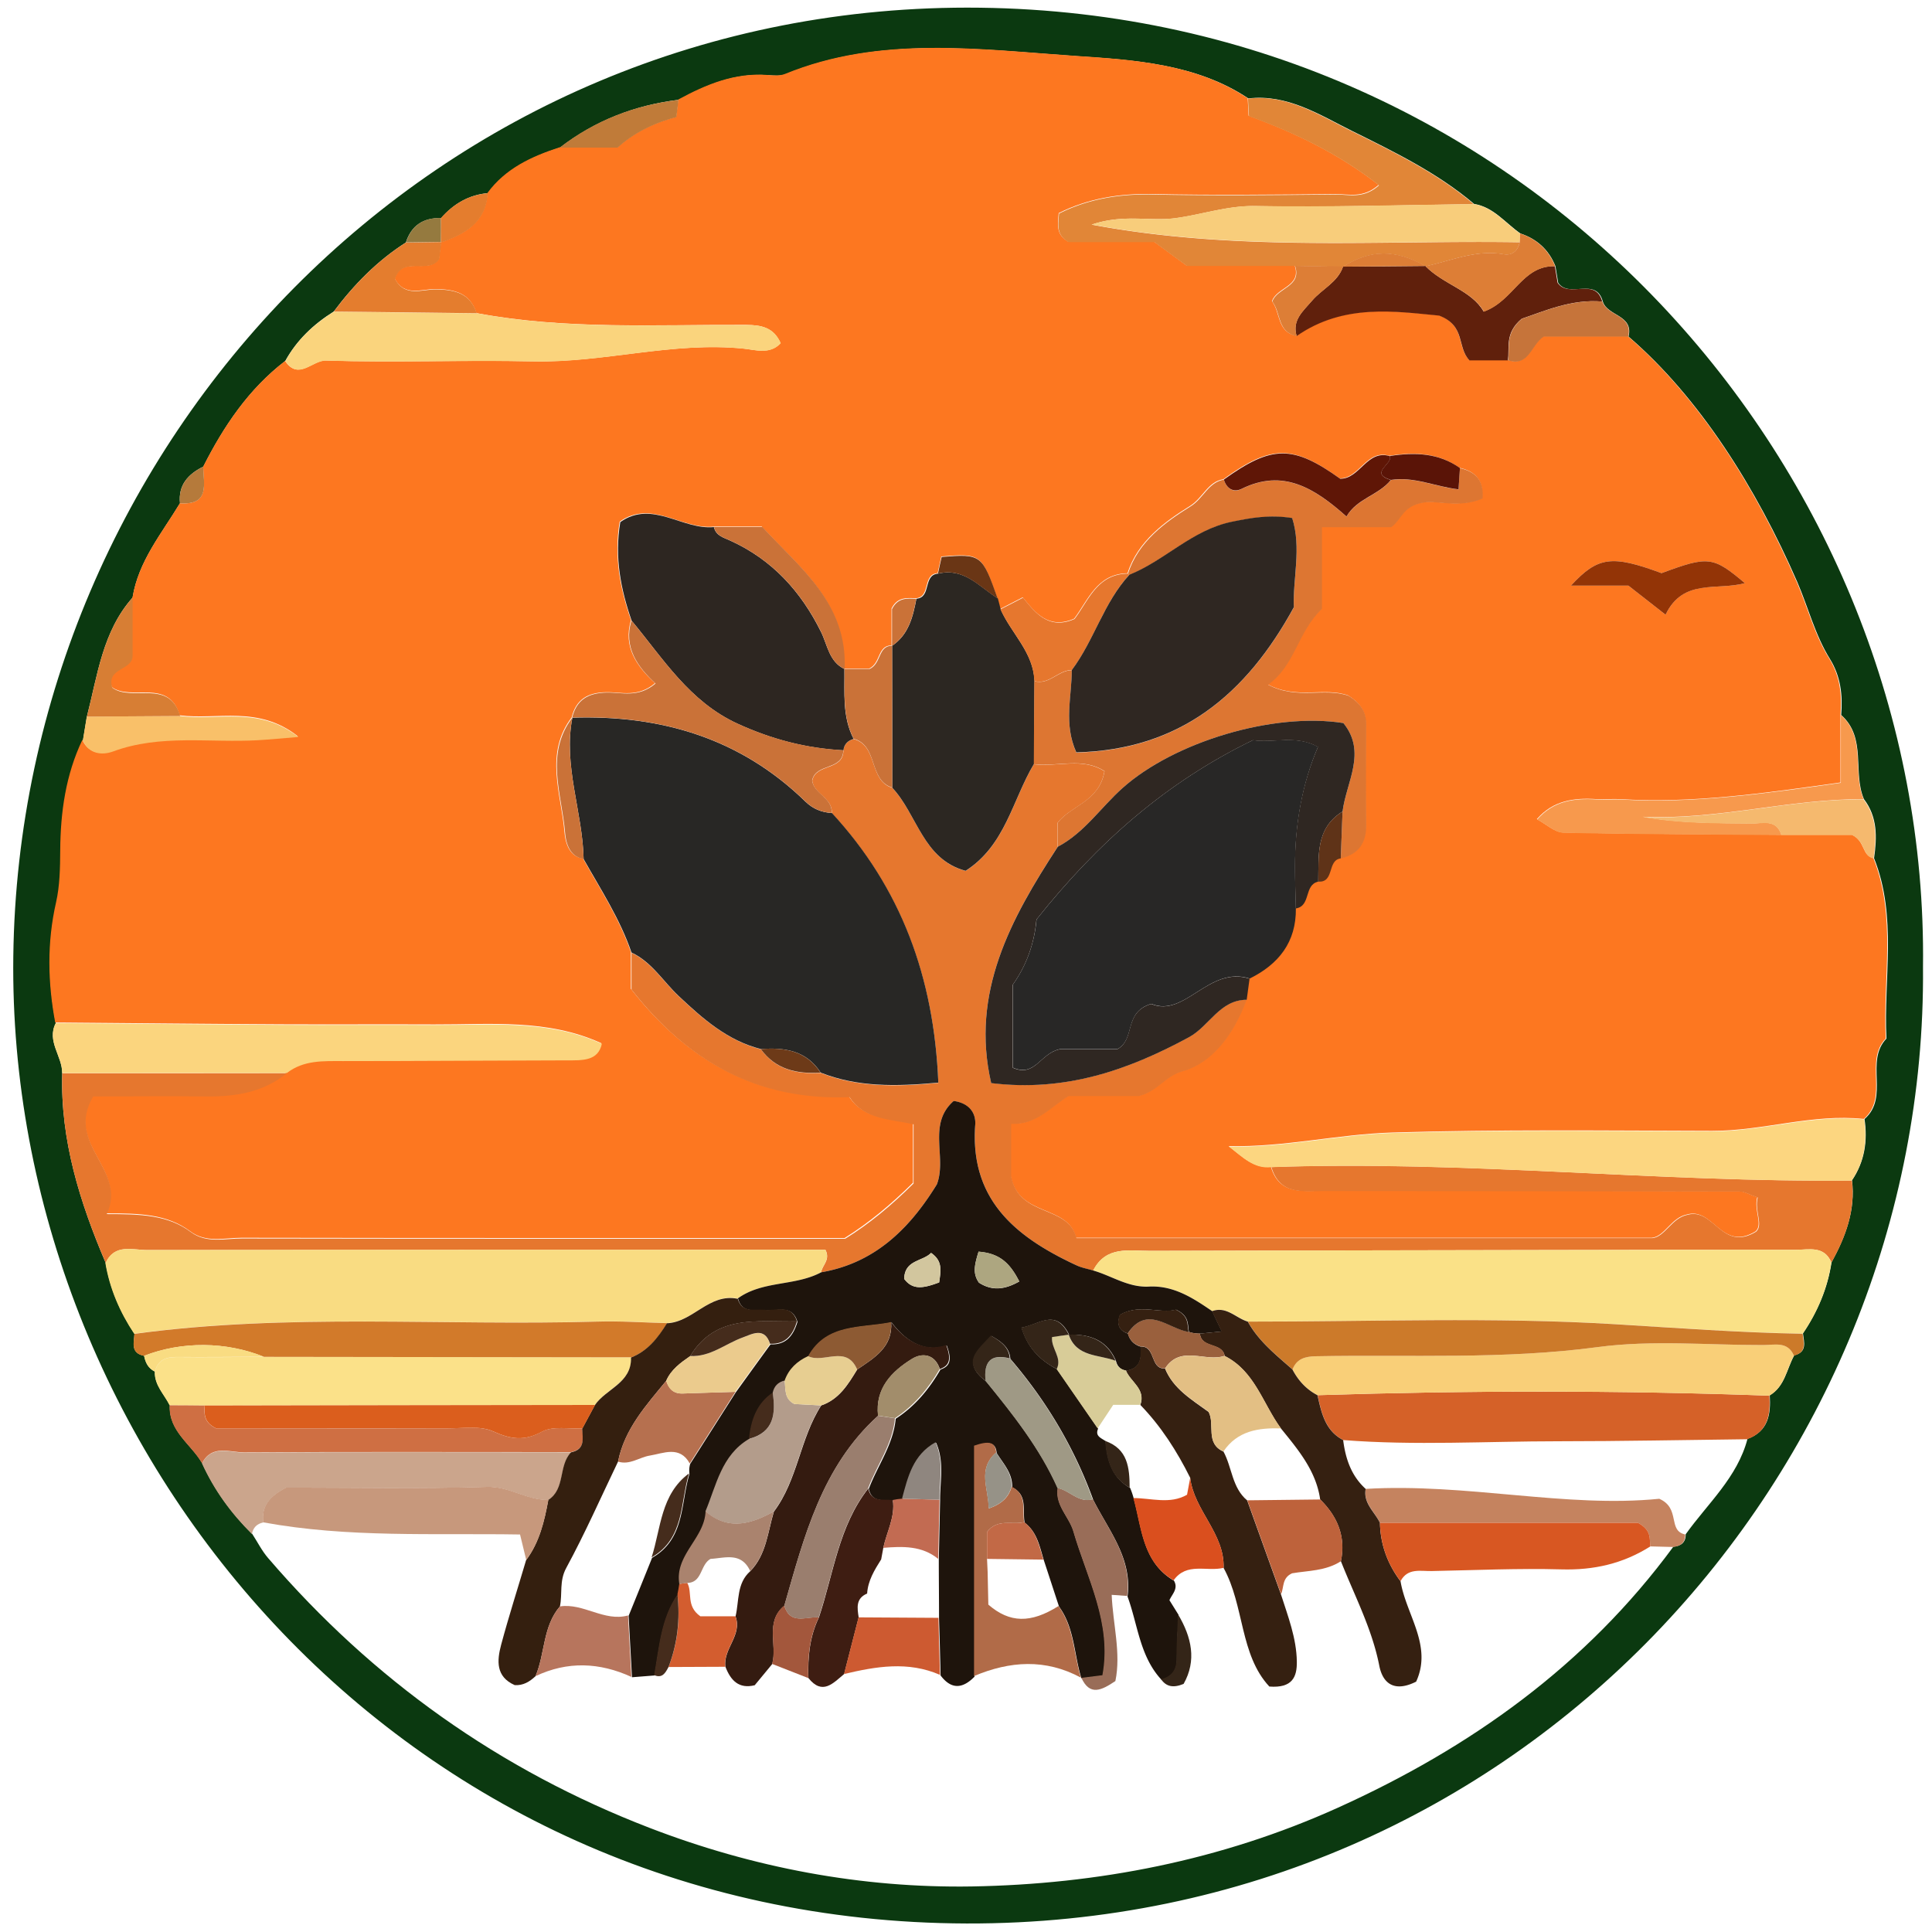 <svg width="617" height="617" fill="none" xmlns="http://www.w3.org/2000/svg"><mask id="a" style="mask-type:alpha" maskUnits="userSpaceOnUse" x="0" y="0" width="617" height="617"><circle cx="308.5" cy="308.945" r="308" fill="#D9D9D9"/></mask><g mask="url(#a)"><path d="M-117.241 308.18c-4.753-233.662 194.002-431.846 432.683-428.881 232.217 2.928 424.317 199.174 421.58 435.041-2.624 225.867-191.607 425.953-433.52 423.025-237.008-2.852-426.675-204.421-420.743-429.185Zm12.092 1.027c.114 225.106 178.374 414.887 414.887 414.963 232.179.076 411.389-184.077 413.937-410.02C726.337 78.93 543.4-106.86 309.814-107.506c-231.57-.608-414.621 184.876-414.963 416.713Z" fill="#0B3910"/><path d="M614.126 308.788c1.407 161.111-128.6 305.985-305.414 305.491C126.878 613.746 2.271 462.712 4.248 305.442 6.3 142.126 138.513.294 312.97 2.462c175.522 2.167 303.133 147.497 301.156 306.326ZM140.795 69.651c-5.628-.114-9.431 2.358-11.18 7.795-9.126 5.818-16.578 13.423-23.043 22.055-6.426 4.03-11.787 9.087-15.476 15.78-11.673 8.974-19.62 20.799-26.16 33.728-4.83 2.395-8.062 5.855-7.454 11.711-5.817 9.659-13.27 18.48-15.133 30.116-9.62 10.837-11.18 24.792-14.602 38.024l-1.255 7.643c-5.323 11.18-6.996 23.081-7.072 35.363 0 5.514-.114 11.18-1.331 16.541-2.928 12.852-2.662 25.553-.266 38.367-2.966 5.78 2.13 10.571 2.053 15.97-.608 21.408 5.628 41.219 13.879 60.574 1.369 8.251 4.601 15.704 9.202 22.624-.152 2.852-1.33 6.16 3.08 7.035.418 2.205 1.33 4.031 3.46 5.057-.19 4.373 3.004 7.263 4.753 10.761-.38 8.328 6.845 12.396 10.343 18.518 3.879 8.518 9.278 15.971 15.932 22.511 1.712 2.624 3.118 5.475 5.134 7.795 33.385 38.861 73.996 67.722 121.793 86.126 33.043 12.738 67.76 19.278 102.895 18.708 40.192-.684 79.661-8.327 116.812-25.096 42.435-19.165 79.357-45.478 107.229-83.388 2.434-.229 3.993-1.331 3.955-3.993 7.034-9.848 16.502-18.138 19.735-30.458 6.654-2.433 7.49-7.871 7.11-13.917 4.867-2.852 5.4-8.403 7.833-12.776 4.183-1.027 3.118-4.145 2.776-6.997 4.677-6.92 7.871-14.411 9.126-22.7 4.487-8.176 7.681-16.655 6.54-26.199 4.031-5.97 5.019-12.549 3.993-19.545 8.061-7.035 0-18.404 6.996-25.705-.95-19.24 3.537-38.823-3.954-57.607.95-6.654 1.14-13.157-3.232-18.86-3.689-8.632.988-19.507-7.263-26.884.494-6.312-.114-12.282-3.612-17.91-4.715-7.604-6.921-16.464-10.419-24.563-13.157-30.192-31.371-59.015-53.881-78.369 1.673-6.959-6.769-6.503-8.213-11.18-2.206-8.06-10.685-.798-14.26-6.007-.266-1.598-.57-3.423-.874-5.286-2.092-5.247-5.856-8.67-11.18-10.457-4.829-3.346-8.517-8.403-14.791-9.43-11.75-9.962-25.629-16.693-39.128-23.385-10.038-4.981-20.495-11.788-32.967-10.305-16.579-11.065-36.58-12.282-54.756-13.498-30.838-2.092-62.664-6.655-92.97 5.741-1.635.685-3.764.457-5.628.343-10.456-.8-19.62 3.003-28.48 7.833-13.993 1.71-26.731 6.616-37.949 15.247-8.898 2.928-17.225 6.693-23.005 14.564-6.122.532-10.989 3.422-14.981 7.947l-.114.038ZM169.807 643.634c-3.384-11.522-13.308-19.279-19.012-32.892 15.4 4.297 20.381 17.188 30.23 23.956 6.312-3.27 12.32-6.578 18.48-9.468 5.703-2.7 11.559-5.438 17.567-.495 3.46 2.852 7.111 1.141 10.685.305 13.271-3.042 23.119 1.673 30.23 13.27-.951 15.362-6.465 27.948-20.039 36.048-5.248 2.738-9.773-1.559-14.64-1.369-7.225 5.589-5.551 14.829-9.164 24.526-7.453-11.065-3.65-20.229-2.281-29.507 1.369-9.202 1.216-18.594 1.939-31.447-9.088 8.974-19.583-3.536-27.796 7.947-.685 10.761 8.213 21.712 2.89 35.363-4.411-9.696-7.187-18.898-13.385-27.225-10.076 3.498-15.78 13.384-25.933 18.67.723-14.336 13.993-18.632 20.267-27.644l-.038-.038Zm56.733-9.582c-2.053 10.761-3.764 19.696-5.475 28.746 8.593 3.651 15.172.457 22.358-4.144 1.901-5.666 7.947-10.381 6.921-17.758-5.324-10.115-14.031-5.97-23.842-6.844h.038ZM356.585 656.904c7.491 19.469 3.422 29.584-18.1 44.908-3.955-.191-7.187-2.32-9.925-4.754-2.775-2.433-4.829-5.703-7.604-9.011-18.176 5.665-35.021 16.997-56.315 13.194-9.734-21.408.76-43.272-1.483-64.718 11.598 16.085 3.004 35.211 7.795 53.045 14.868-1.369 29.393-3.537 43.766-11.104.799-9.125-.76-19.316 4.145-28.48 4.677-8.67 8.974-10.457 19.089-7.339 2.775 6.845 11.863-.989 14.487 6.046.266 3.118-1.749 4.069-4.107 4.753-6.008-1.065-10.989-6.73-17.909-3.802-16.085 16.655-12.206 31.75 10.342 39.659 12.967-9.392 13.423-10.761 11.256-32.092 1.521-.114 3.042-.191 4.525-.305h.038ZM208.973-13.509C199.2-24.004 196.767-38.986 186.652-51c-6.008 11.711-7.11 23.423-8.821 35.705-16.579 6.692-28.177-12.738-45.288-8.594 6.997 14.64 13.575 28.48 20.8 43.653-17.378-10.495-27.112-26.922-33.614-54.984 15.894 1.559 31.294 5.02 45.82 13.118 4.791-15.742 7.643-31.636 17.339-47.188 17.453 13.879 22.549 33.5 30.496 51.371-.761 2.206-1.673 4.183-4.411 4.373v.038ZM444.156-2.025c-.115-7.53-.685-15.058-.229-22.55 1.141-19.734 13.955-32.054 34.717-34.107 4.829 1.178 6.198 6.692 9.734 8.403 10.267 4.981 12.967 13.195 11.484 23.195-1.749 12.092-6.122 23.043-17.986 29.013-7.833 3.917-15.666 7.833-24.83 9.696-7.149-1.635-7.415-10.608-13.347-14.107l.457.457Zm30.914-.57c19.734-18.671 20.495-29.774 3.688-45.516-26.769 2.433-34.488 20.19-19.355 44.488 4.716 2.358 9.659 2.092 15.629 1.065l.038-.038ZM92.883 643.33c-4.334-10.381 4.487-17.454 6.92-26.161-.95-2.358-1.9-4.677-2.965-7.263 13.575-3.27 17.643-12.396 15.438-25.325 11.978-2.813 23.195 2.738 37.987 18.785-4.969.71-13.867-1.623-26.694-6.997-3.992.228-4.791 3.384-6.046 6.236-1.216 2.776-4.068 4.867-2.889 9.735 8.897 6.958 24.373 6.045 32.016 20.837-15.057-.684-24.602-9.848-37.226-13.651-3.726 4.525-6.92 9.468-6.54 16.085 13.08 6.426 28.214 4.334 41.865 10.723-16.845 5.893-32.473 4.867-51.866-3.004ZM333.732-86.136c2.433 1.255 4.525 2.586 6.806 3.498 20.343 8.1 28.367 25.097 19.583 44.527-5.514 12.168-14.487 21.75-28.519 25.553-16.464-8.974-23.309-23.728-22.89-40.573.38-14.677 5.551-28.632 25.058-33.005h-.038Zm21.902 30.42c-4.373-12.244-12.586-18.176-23.613-20.534-8.86 3.955-13.651 10.951-15.819 21.066 3.08 8.822 1.103 20.99 14.298 26.807 3.878.267 8.859 1.293 14.373-2.053 6.122-6.464 8.708-15.4 10.761-25.324v.038ZM453.662 600.856c-6.655 8.175-16.503 10.951-24.336 16.579.532 5.894 3.916 10.342 6.312 15.704 12.776-2.015 21.484-13.385 35.667-12.966-6.198 14.031-21.332 13.688-30.458 22.396-1.254 6.008 3.309 9.772 6.427 14.944 15.247-6.54 24.564-20.191 39.507-32.549-7.757 22.244-22.853 33.423-35.667 45.819-14.031-3.764-13.499-19.62-24.678-27.035 3.803-6.274.646-13.157-4.031-19.697-2.509-2.548-7.643-.836-9.202-4.981 8.442-12.7 20.268-17.986 40.497-18.214h-.038Z" fill="#0B3910"/><path d="M356.585 656.904c-1.521.114-3.042.191-4.525.305-2.168-.305-3.194-1.787-3.689-3.765 2.32-.684 4.335-1.635 4.107-4.753-2.624-7.034-11.712.761-14.487-6.046h11.939c14.526-14.829 31.789-23.119 53.539-19.012 7.035 13.271-1.825 24.108-5.285 35.591 14.373 4.449 32.435-4.069 43.348 16.046-20.115-4.182-37.987-3.954-57.037-3.498.646-14.829 13.194-25.514 12.472-41.713-11.103 2.776-23.157 2.015-28.557 15.324l-.532.494c-3.422.152-6.997-2.205-9.354-.114-3.917 4.031-1.331 7.757-1.863 11.141h-.076ZM474.119 603.442c-3.955 1.901-5.514 6.958-10.457 7.795-3.916-10.419 3.422-16.465 9.24-22.739 9.925-10.685 18.594-14.297 32.701-14.83 9.507 8.898 5.324 20.952 6.503 31.485 14.905 2.091 28.898-10.913 44.869.152-17.492 10.267-38.671 4.715-53.159 18.746-8.783-15.4 6.502-30.724-4.144-46.39-7.567 7.567-16.579 12.586-21.218 22.32-2.206.153-3.803 1.141-4.335 3.461ZM299.928-78.341c-18.746 8.403-23.347 24.374-33.272 36.922 19.317 8.48 43.196 8.784 54.604 31.142-20.039-12.738-43.348-13.917-66.049-19.392-3.955-18.709 9.62-29.393 18.632-41.181 4.525-5.97 11.559-14.107 26.085-7.453v-.038ZM443.699-2.482V9.192c-15.248-17.454-32.397-29.203-50.915-39.09-2.433-1.292-5.361-3.156-5.513-6.768l-.381.494c11.218-14.563 24.526-26.275 42.246-32.51 5.551-1.94 9.696-1.636 14.449 4.182-15.02 6.16-28.176 14.754-40.268 26.085C418.489-27.92 432.596-16.4 444.156-2.063l-.457-.457v.038ZM257.835-.733c-20.344-24.488-23.119-53.12-20.8-83.007 10.989 26.655 13.233 55.592 20.8 83.007Z" fill="#0B3910"/><path d="M387.233-36.666c-5.932 3.232-2.662 8.784-3.309 13.309-.798 5.817 2.32 12.282-3.003 17.453-11.028-16.275-5.97-57.19 10.532-83.616 2.016 18.518-6.274 35.515-4.639 53.348l.381-.494h.038ZM553.629 573.06c-4.715 4.031-9.392 8.099-13.994 12.054-17.871-8.632-22.358-14.678-20.533-27.378 1.939-13.803 13.347-23.765 32.397-26.047-13.651 11.179-28.67 19.735-23.575 39.128 7.567 5.133 14.335 2.547 21.028-1.521 2.243.38 4.182 1.178 4.715 3.764h-.038ZM586.748 558.458c3.536 4.716 5.932 9.811 3.993 15.819-2.358 7.186-4.715 14.449-10.533 19.773-7.871 7.224-14.069 7.452-26.846 0 20.724-3.993 32.017-14.944 30.877-35.668.836.076 1.673.115 2.509.076ZM474.119 603.442c.532-2.32 2.091-3.27 4.335-3.461l30.496 38.405c-17.53-6.236-23.956-22.7-34.831-34.944Z" fill="#0B3910"/><path d="M586.748 558.458c-.836 0-1.673 0-2.509-.076-5.552-3.27-10.229-1.14-14.944 2.168-5.514 3.84-8.822 10.381-15.666 12.548-.533-2.548-2.434-3.346-4.715-3.764 7.566-9.316 17.301-15.21 28.252-18.671 5.019.989 8.403 3.08 9.544 7.833l.038-.038ZM368.372 645.383c8.936 8.061 7.263 20.191 11.408 30.077-.228 1.902-.457 3.803-.685 5.742-7.262-10.647-13.27-21.712-11.293-35.287l.532-.494.038-.038ZM208.973-13.509c2.738-.19 3.65-2.205 4.411-4.373 5.513 3.384 2.357 10.039 8.403 16.009-9.962-1.331-9.658-8.176-12.814-11.636ZM379.133 681.164c.228-1.901.457-3.802.685-5.742 4.753 3.575 5.703 8.822 7.262 15.857-5.551-2.738-8.327-5.21-7.947-10.153v.038Z" fill="#0B3910"/><path d="M42.31 190.836c1.902-11.636 9.317-20.457 15.134-30.116 9.697.685 7.53-6.198 7.453-11.711 6.54-12.929 14.526-24.792 26.161-33.728 4.259 6.35 8.67-.304 13.043-.152 22.016.722 44.108-.229 66.163.266 22.548.494 44.565-6.388 67.227-4.069 3.765.38 8.366 1.977 11.788-1.749-2.243-5.057-6.198-5.78-10.951-5.818-28.747-.152-57.608 1.597-86.164-3.764-2.091-6.464-6.959-7.605-13.081-7.681-4.334-.076-9.924 2.624-13.042-3.384 2.51-7.491 10.685-1.141 14.145-6.313.19-1.559.418-3.422.647-5.247 7.643-2.7 14.259-6.35 14.829-15.742 5.78-7.871 14.107-11.674 23.005-14.564h18.518c4.969-4.512 11.217-7.757 18.746-9.734.228-1.825.457-3.688.685-5.551 8.898-4.83 18.023-8.632 28.48-7.834 1.864.152 3.993.343 5.628-.342 30.306-12.396 62.132-7.833 92.97-5.742 18.176 1.217 38.177 2.472 54.756 13.5.114 1.862.228 3.726.304 5.589 14.868 5.437 28.785 12.13 41.523 22.092-5.019 4.45-9.62 2.89-13.803 2.928-19.469.19-38.975.418-58.406 0-10.685-.228-20.685 1.445-29.963 6.084-.305 3.65-.951 6.882 3.08 9.126h27.377c3.765 2.776 7.263 5.323 10.381 7.605h34.527c2.281 6.73-5.742 6.92-7.263 11.407 2.776 3.537 1.559 9.887 7.795 11.027 15.096-10.532 31.713-7.833 45.516-6.54 8.593 3.27 5.589 10.039 9.696 14.298h12.32c6.692 2.167 7.224-4.944 11.369-7.605h26.96c22.51 19.354 40.762 48.177 53.881 78.368 3.536 8.1 5.703 16.998 10.418 24.564 3.499 5.628 4.107 11.598 3.613 17.91v21.674c-24.64 3.498-47.303 6.73-70.346 5.324-2.51-.153-5.019.152-7.529 0-7.224-.495-13.917.418-19.088 6.388 2.966 1.559 5.666 4.182 8.403 4.259 23.195.494 46.39.532 69.547.722h22.663c4.335 2.053 3.156 6.692 6.845 7.453 7.49 18.784 3.004 38.367 3.954 57.607-6.958 7.301 1.065 18.708-6.996 25.705-16.389-1.749-32.169 3.84-48.444 3.802-34.07-.076-68.14-.494-102.172.533-17.415.532-34.603 4.753-52.246 4.335 4.411 3.422 8.061 7.224 13.499 6.578 2.699 9.126 10.19 7.681 17.035 7.681 44.146 0 88.293 0 132.44.152 1.673 0 3.384 1.065 5.856 1.901-1.141 4.221 1.901 8.708-.533 10.913-10.875 6.655-13.46-7.757-21.864-5.399-5.057.95-7.149 7.034-11.255 7.452H343.618c-2.509-10.76-18.29-6.464-20.837-19.696v-16.807c7.985.532 12.89-5.59 18.328-8.86h22.472c6.084-1.559 8.442-6.388 13.841-7.871 9.544-2.624 16.427-11.674 20.572-22.929l.912-6.73c9.278-4.563 14.868-11.598 14.754-22.397 4.943-.722 2.547-7.567 7.186-8.555 5.286.304 2.814-6.883 7.187-7.415 5.742-1.331 8.175-4.981 8.137-10.799-.114-10.723-.076-21.446 0-32.131 0-4.335-2.357-6.921-5.627-9.012-7.795-2.776-16.313 1.445-25.705-3.536 8.67-6.274 9.316-16.731 17.187-24.222v-26.085h22.131c3.612-2.662 3.536-6.844 10.646-7.909 3.803-.646 11.446 1.939 18.518-1.255.495-5.97-2.395-8.593-7.224-9.696-6.845-4.867-14.488-5.057-22.397-3.841-7.339-2.167-9.544 7.377-15.856 7.225-15.134-10.837-21.788-10.761-37.15.266-4.943.761-6.54 5.97-10.609 8.518-7.947 4.943-16.769 11.217-20.001 21.522-9.81.152-12.586 8.631-17.035 14.487-8.137 3.574-12.472-1.863-16.427-6.806-2.852 1.483-5.057 2.585-7.224 3.726l-.913-3.536c-4.943-13.993-5.285-14.259-17.872-13.233-.38 1.749-.76 3.537-1.178 5.324-4.982.38-2.054 7.605-6.959 8.023-2.928-.114-5.894-.456-7.757 3.27v11.75c-4.601.114-3.346 5.665-7.187 7.453h-8.023c.951-20.99-14.259-32.359-26.237-45.364h-15.476c-10.038.989-19.697-8.746-29.887-1.597-1.902 11.217.152 21.446 3.612 31.484-2.624 8.48 1.863 14.792 7.681 20.116-5.59 4.715-10.837 2.775-15.666 2.889-5.78.114-9.544 2.244-10.951 7.986l.076-.076c-8.898 11.635-3.422 24.449-2.396 36.731.228 2.51 1.027 7.757 5.932 8.48 5.476 9.772 11.636 19.164 15.286 29.849v11.75c18.024 23.005 40.116 35.515 69.661 34.374 4.411 7.111 13.005 7.035 20.419 8.67v18.898c-7.11 6.997-14.069 12.814-21.826 17.644-64.185 0-128.371.038-192.595-.077-5.475 0-11.331 1.75-16.427-2.091-7.262-5.437-16.008-5.742-26.807-5.704 6.73-14.297-13.46-22.168-4.335-37.568 11.56 0 24.032-.114 36.466 0 9.278.114 17.986-1.369 25.439-7.453 5.361-4.144 11.559-3.802 17.871-3.802 23.842 0 47.721-.152 71.563-.228 4.981 0 9.924.228 11.141-5.286-17.263-7.871-35.363-5.932-53.311-6.008-16.312-.076-32.663.038-48.976-.038-24.031-.114-48.1-.38-72.132-.57-2.396-12.814-2.662-25.515.266-38.367 1.216-5.361 1.293-11.027 1.33-16.541.077-12.282 1.75-24.183 7.073-35.363 1.977 4.487 6.312 4.753 9.62 3.499 15.21-5.628 30.915-2.7 46.39-3.613 3.765-.228 7.53-.608 12.815-1.026-12.662-9.963-25.705-5.134-37.759-6.693-3.46-11.978-15.438-4.411-21.674-9.012-1.977-6.464 6.464-5.399 6.502-10.152v-18.632l.115.19Zm489.607 5.475c5.589-11.749 16.388-7.605 25.324-10.076-10.191-8.594-11.636-8.746-26.617-3.194-15.857-5.856-20.306-5.362-28.937 3.992h18.366c3.726 2.89 6.654 5.21 11.864 9.278Z" fill="#FD7720"/><path d="M398.146 319.245c-4.145 11.217-11.028 20.305-20.572 22.929-5.399 1.483-7.757 6.312-13.841 7.871h-22.472c-5.438 3.27-10.381 9.392-18.328 8.86v16.807c2.547 13.232 18.328 8.936 20.837 19.697h183.926c4.068-.419 6.16-6.465 11.255-7.453 8.404-2.358 10.989 12.016 21.864 5.399 2.434-2.205-.608-6.654.533-10.913-2.472-.836-4.183-1.901-5.856-1.901-44.147-.114-88.293-.114-132.44-.152-6.845 0-14.297 1.445-17.035-7.681 61.866-2.206 123.542 4.943 185.408 4.297 1.141 9.544-2.015 18.061-6.54 26.199-2.32-5.476-7.149-4.069-11.369-4.069-26.466 0-52.931 0-79.434.076-42.245.076-84.453.152-126.698.266-6.769 0-14.183-1.711-18.252 6.274-1.711-.494-3.498-.798-5.134-1.559-19.24-8.898-34.336-20.761-32.549-45.021.267-3.84-2.091-6.882-6.882-7.567-8.48 7.377-2.091 17.948-5.362 26.617-8.631 14.032-19.696 25.135-36.96 28.101.305-2.282 3.042-3.955 1.369-7.187-72.018 0-144.341 0-216.626.076-4.677 0-10.343-2.129-13.233 4.107-8.251-19.355-14.525-39.166-13.879-60.574 23.918 0 47.873 0 71.79-.038-7.452 6.046-16.16 7.529-25.438 7.453-12.434-.152-24.906 0-36.466 0-9.125 15.4 11.066 23.271 4.335 37.569 10.8 0 19.545.266 26.808 5.703 5.095 3.803 10.95 2.054 16.426 2.092 64.186.114 128.372.076 192.595.076 7.795-4.829 14.754-10.647 21.827-17.644v-18.898c-7.415-1.635-16.009-1.559-20.42-8.67-29.583 1.141-51.637-11.369-69.661-34.374v-11.75c6.464 3.042 10.115 9.24 15.096 13.917 7.719 7.263 15.59 14.184 26.237 16.921 4.753 6.579 11.559 7.986 19.088 7.529 11.788 4.639 23.88 4.487 37.569 3.194-1.369-33.651-11.864-62.094-33.994-86.126.228-4.905-5.78-6.121-6.274-10.38 1.14-5.628 9.886-3.08 9.962-9.659.228-1.977 1.407-3.156 3.27-3.65 7.947 2.168 4.677 13.195 12.32 15.59 8.061 8.594 9.811 22.853 23.423 26.541 12.701-8.137 14.944-22.548 21.789-34.07 7.49.951 15.628-2.319 22.548 2.244-1.635 9.696-10.609 10.913-14.944 16.426v7.72c-14.981 22.966-27.872 46.504-21.217 75.402 23.689 2.928 43.766-4.144 63.197-14.677 6.502-3.536 9.772-11.902 18.404-11.94Z" fill="#E6772E"/><path d="M349.094 405.751c4.068-7.985 11.521-6.236 18.252-6.274 42.245-.114 84.453-.19 126.698-.266 26.465-.038 52.93-.076 79.434-.076 4.22 0 9.049-1.445 11.369 4.069-1.255 8.289-4.449 15.818-9.126 22.7-20.001-.342-39.888-1.825-59.813-3.042-38.975-2.357-78.217-.798-117.344-.836-3.803-1.103-6.807-5.057-11.446-3.308-6.122-4.221-12.32-8.29-20.267-7.871-6.54.342-11.825-3.423-17.757-5.134v.038Z" fill="#FAE187"/><path d="M33.717 403.318c2.89-6.236 8.556-4.107 13.233-4.107 72.323-.114 144.608-.076 216.626-.076 1.673 3.232-1.064 4.905-1.369 7.187-8.365 4.487-18.708 2.585-26.655 8.365-9.05-1.787-14.221 7.491-22.511 7.833-7.49-.19-15.019-.722-22.51-.494-49.204 1.407-98.598-2.776-147.688 3.916-4.601-6.92-7.833-14.411-9.202-22.624h.076Z" fill="#F9DC82"/><path d="M591.387 377.043c-61.828.608-123.504-6.503-185.408-4.297-5.438.646-9.088-3.156-13.499-6.578 17.643.418 34.831-3.803 52.246-4.335 34.032-1.027 68.102-.609 102.172-.533 16.275 0 32.055-5.551 48.444-3.802 1.026 6.997.038 13.575-3.993 19.545h.038Z" fill="#FCD680"/><path d="M91.629 342.668c-23.918 0-47.874 0-71.791.038.076-5.437-5.02-10.19-2.053-15.97 24.031.19 48.1.418 72.133.57 16.312.076 32.663-.038 48.975.038 17.91.076 36.048-1.825 53.311 6.008-1.179 5.514-6.16 5.286-11.141 5.286-23.842.038-47.721.228-71.563.228-6.274 0-12.51-.342-17.871 3.802Z" fill="#FBD57E"/><path d="M54.174 448.833c-1.71-3.536-4.905-6.426-4.753-10.761.95-3.536 3.308-4.715 6.845-4.677 9.316.076 18.67 0 27.986-.076 39.089.038 78.217.114 117.306.152.228 8.176-7.985 9.925-11.56 15.21-41.599.076-83.236.152-124.835.19-3.65 0-7.338-.038-10.989-.076v.038Z" fill="#FBE189"/><path d="M557.963 459.632c-20.077.228-40.192.647-60.269.647-22.891 0-45.819 1.407-68.71-.38-5.78-3.004-6.921-8.708-8.214-14.336 48.102-1.521 96.203-1.597 144.304.152.38 6.046-.456 11.484-7.111 13.917Z" fill="#D56128"/><path d="M413.584 84.937h-34.527c-3.118-2.281-6.616-4.83-10.38-7.605h-27.378c-4.031-2.243-3.384-5.475-3.08-9.126 9.278-4.677 19.278-6.312 29.963-6.084 19.469.419 38.938.19 58.406 0 4.221-.038 8.822 1.521 13.803-2.928-12.7-9.962-26.655-16.693-41.523-22.092a248.23 248.23 0 0 1-.304-5.59c12.472-1.52 22.891 5.324 32.967 10.305 13.499 6.692 27.416 13.423 39.128 23.385-23.271.304-46.504 1.027-69.738.609-8.973-.153-17.035 2.737-25.59 3.878-8.099 1.065-16.579-1.407-26.694 2.053 46.809 8.746 91.83 4.906 136.699 5.628-.608 2.776-2.395 4.335-5.171 3.84-8.784-1.558-16.693 2.092-24.906 3.841h-.038c-9.468-5.437-17.644-5.361-26.313.19h.076c-5.134-.114-10.229-.19-15.362-.266l-.038-.038Z" fill="#E18637"/><path d="M565.074 445.715c-48.101-1.711-96.202-1.673-144.304-.152-3.574-1.863-6.122-4.677-7.985-8.213 1.331-3.422 3.993-4.145 7.453-4.221 30.002-.57 60.003 1.103 90.043-2.928 17.339-2.319 35.21-.608 52.854-.646 3.612 0 7.757-1.293 9.772 3.384-2.433 4.373-2.966 9.886-7.833 12.776Z" fill="#F9CF78"/><path d="M152.24 100.033c28.557 5.361 57.379 3.612 86.164 3.764 4.753 0 8.746.761 10.951 5.818-3.422 3.726-8.023 2.129-11.788 1.749-22.662-2.357-44.679 4.563-67.227 4.069-22.055-.495-44.147.456-66.163-.266-4.373-.152-8.784 6.502-13.043.152 3.65-6.731 9.05-11.75 15.476-15.78 15.21.19 30.42.38 45.63.532v-.038Z" fill="#FAD47D"/><path d="M201.596 433.471c-39.089-.038-78.217-.114-117.306-.152-12.054-4.905-26.275-5.019-38.291-.304-4.41-.874-3.232-4.183-3.08-7.034 49.09-6.693 98.446-2.51 147.688-3.917 7.491-.228 14.982.304 22.51.494-2.889 4.639-6.198 8.86-11.483 10.951l-.038-.038Z" fill="#D27A2A"/><path d="M572.907 432.939c-2.015-4.677-6.16-3.384-9.772-3.384-17.644.038-35.515-1.673-52.854.646-30.04 4.031-60.041 2.358-90.043 2.928-3.46.076-6.122.799-7.453 4.221-5.209-4.639-10.799-8.974-14.259-15.286 39.127.038 78.369-1.521 117.344.837 19.925 1.216 39.85 2.699 59.813 3.041.342 2.852 1.369 5.97-2.776 6.997Z" fill="#CC7A2A"/><path d="M84.062 486.212c-2.016.418-3.232 1.635-3.613 3.688-6.654-6.578-12.053-13.993-15.932-22.511 3.118-6.084 8.746-3.498 13.309-3.498 34.868-.19 69.737-.114 104.606-.076-4.145 4.259-1.712 11.636-7.263 15.21-6.845.19-12.434-4.335-19.621-4.145-21.788.647-43.576.228-64.11.228-5.551 2.814-7.947 6.084-7.338 11.104h-.038Z" fill="#CBA58C"/><path d="M485.336 77.332c-44.869-.722-89.89 3.08-136.698-5.628 10.076-3.422 18.556-.95 26.693-2.053 8.517-1.14 16.617-4.03 25.59-3.878 23.234.418 46.505-.343 69.738-.609 6.274 1.027 10 6.084 14.791 9.43 0 .913-.038 1.864-.114 2.776v-.038Z" fill="#F8CD7B"/><path d="M481.61 115.091h-12.32c-4.107-4.259-1.103-11.028-9.696-14.298-13.803-1.293-30.42-3.992-45.516 6.541-1.521-5.134 2.053-7.948 4.905-11.294 3.194-3.764 8.214-5.856 9.925-10.913h-.076c8.783 0 17.567-.114 26.313-.19h.038c5.894 6.008 14.791 7.795 18.632 14.564 9.658-3.46 12.282-14.792 22.739-14.488.304 1.863.608 3.727.874 5.285 3.574 5.21 12.016-2.015 14.259 6.008-9.924-.874-18.594 3.118-25.704 5.476-5.59 4.677-3.765 9.278-4.449 13.309h.076Z" fill="#60200C"/><path d="M182.432 463.739c-34.869 0-69.738-.114-104.606.076-4.525 0-10.191-2.586-13.309 3.498-3.498-6.122-10.723-10.19-10.343-18.518 3.65 0 7.34.038 10.99.076.304 2.358-.533 5.134 3.84 7.301h73.654c4.981 0 10.533-.951 14.791.951 5.704 2.547 9.925 3.194 15.667.076 3.46-1.863 8.517-.799 12.852-1.027.152 3.156 1.027 6.654-3.574 7.567h.038Z" fill="#CF6F43"/><path d="M436.132 475.489c32.207-1.902 63.958 6.16 93.769 3.156 6.921 3.042 2.548 10.152 8.29 11.407 0 2.662-1.521 3.765-3.955 3.993-2.396-.076-4.791-.114-7.187-.19-.342-2.32.571-5.096-3.954-7.529h-82.4c-1.635-3.575-5.361-6.274-4.563-10.875v.038Z" fill="#C5835F"/><path d="M568.877 266.695c-23.196-.19-46.391-.228-69.548-.722-2.737-.076-5.437-2.7-8.403-4.259 5.171-5.97 11.864-6.883 19.088-6.388 2.51.152 5.02-.114 7.529 0 23.043 1.369 45.706-1.826 70.346-5.324v-21.674c8.251 7.377 3.574 18.252 7.263 26.884-23.614-.114-46.695 6.73-70.498 5.627 11.635 2.092 23.233 2.016 34.868 2.13 3.499 0 7.796-1.483 9.393 3.65l-.038.076Z" fill="#F7994D"/><path d="M57.52 228.67c12.054 1.559 25.097-3.27 37.759 6.693-5.247.418-9.012.798-12.814 1.026-15.476.913-31.18-2.015-46.39 3.613-3.309 1.217-7.643.95-9.62-3.499l1.254-7.643c9.925-.076 19.849-.114 29.774-.19h.038Z" fill="#F9C069"/><path d="M568.877 266.695c-1.598-5.171-5.894-3.65-9.393-3.65-11.597-.114-23.233 0-34.868-2.13 23.841 1.103 46.884-5.779 70.498-5.627 4.372 5.703 4.182 12.244 3.232 18.86-3.689-.723-2.51-5.4-6.845-7.453h-22.662.038Z" fill="#F5B96E"/><path d="M152.24 100.033c-15.21-.19-30.42-.38-45.63-.532 6.465-8.632 13.879-16.237 23.043-22.055 3.689-.038 7.415-.114 11.104-.152l.19.19c-.228 1.825-.457 3.689-.647 5.248-3.46 5.133-11.635-1.217-14.145 6.312 3.118 6.008 8.708 3.308 13.043 3.384 6.121.076 10.989 1.217 13.08 7.681l-.038-.076Z" fill="#E47D2E"/><path d="M496.63 85.051c-10.495-.304-13.119 11.027-22.739 14.487-3.841-6.768-12.738-8.555-18.632-14.525 8.213-1.75 16.16-5.361 24.906-3.84 2.776.494 4.563-1.065 5.171-3.84a33.21 33.21 0 0 0 .114-2.777c5.324 1.787 9.088 5.21 11.18 10.457v.038Z" fill="#DD7E36"/><path d="M57.52 228.67c-9.924.076-19.848.114-29.773.19 3.422-13.232 4.981-27.187 14.602-38.024v18.632c-.038 4.753-8.442 3.688-6.503 10.152 6.236 4.639 18.252-2.965 21.675 9.012v.038Z" fill="#D77E34"/><path d="M481.61 115.091c.684-4.031-1.141-8.632 4.449-13.309 7.072-2.358 15.78-6.312 25.704-5.476 1.445 4.677 9.887 4.221 8.214 11.18h-26.96c-4.106 2.661-4.677 9.734-11.369 7.605h-.038Z" fill="#C6743A"/><path d="M216.692 31.855c-.228 1.863-.456 3.726-.685 5.551-7.529 1.977-13.777 5.222-18.746 9.735h-18.518c11.217-8.67 23.918-13.575 37.949-15.248v-.038Z" fill="#C07B39"/><path d="M45.999 432.977c12.016-4.677 26.237-4.563 38.29.304-9.315.038-18.67.152-27.985.076-3.537 0-5.932 1.141-6.845 4.677-2.13-1.026-3.042-2.89-3.46-5.057Z" fill="#F9DC82"/><path d="M155.776 61.704c-.57 9.354-7.224 13.042-14.829 15.742l-.19-.19c0-2.548 0-5.057.038-7.605 3.992-4.525 8.859-7.415 14.981-7.947Z" fill="#E47D2E"/><path d="M140.795 69.651c0 2.548 0 5.057-.038 7.605-3.689.038-7.415.114-11.104.152 1.749-5.437 5.552-7.909 11.18-7.795l-.038.038Z" fill="#957A3F"/><path d="M64.935 149.009c.038 5.513 2.244 12.396-7.453 11.711-.608-5.856 2.624-9.316 7.453-11.711Z" fill="#B57A3B"/><path d="M265.668 259.622c22.13 23.994 32.625 52.437 33.994 86.126-13.727 1.255-25.781 1.445-37.569-3.194-4.563-7.072-11.483-8.099-19.088-7.529-10.647-2.699-18.48-9.62-26.237-16.921-4.981-4.677-8.594-10.875-15.096-13.917-3.65-10.685-9.81-20.115-15.286-29.849-.304-15.134-6.616-29.811-3.574-45.211l-.076.076c28.404-.913 53.767 6.578 74.528 26.845 2.396 2.32 5.134 3.384 8.366 3.612l.038-.038Z" fill="#282725"/><path d="M413.85 290.118c.114 10.761-5.476 17.796-14.754 22.397-13.042-4.183-20.723 12.586-31.408 8.061-9.012 2.7-4.905 11.293-10.875 14.487h-18.404c-6.274 1.369-7.757 9.012-14.944 5.894v-26.503c4.335-6.135 6.857-13.08 7.567-20.837 19.507-24.526 41.485-43.881 69.129-57.266 6.312 1.027 13.879-1.787 20.761 2.168-4.917 11.483-7.364 24.285-7.338 38.405 0 4.373.152 8.783.266 13.156v.038Z" fill="#282726"/><path d="M272.626 235.971c-1.863.532-3.042 1.673-3.27 3.65-11.826-.608-22.891-3.498-33.766-8.479-15.4-7.035-23.765-20.762-33.88-32.929-3.46-10.039-5.513-20.23-3.612-31.485 10.19-7.187 19.849 2.586 29.887 1.597.647 2.776 3.004 3.308 5.248 4.335 13.308 6.046 22.548 16.16 28.974 29.165 2.054 4.145 2.548 9.468 7.453 11.826.114 7.566-.722 15.209 2.928 22.282l.038.038Z" fill="#2D2621"/><path d="M330.158 244.032c-6.845 11.484-9.088 25.933-21.789 34.07-13.65-3.688-15.362-17.947-23.423-26.541 0-15.096 0-30.229-.038-45.325 5.286-3.575 6.654-9.24 7.757-15.02 4.905-.418 1.977-7.643 6.959-8.023 8.289-2.016 13.156 4.221 19.05 7.909.304 1.179.646 2.357.913 3.536 3.422 7.719 10.494 13.727 10.799 22.891-.038 8.822-.114 17.682-.152 26.503h-.076Z" fill="#2C2722"/><path d="M330.158 244.032c.038-8.821.114-17.681.152-26.503 4.715 1.331 7.643-3.46 11.977-3.498 0 8.517-2.661 17.187 1.445 26.313 33.12-.799 54.3-18.594 69.471-46.352-.38-9.05 2.51-18.975-.532-28.481-7.301-1.14-13.042-.076-19.24 1.179-12.777 2.624-21.332 12.358-32.74 16.921l-.456-.38c3.232-10.305 12.054-16.579 20.001-21.522 4.069-2.51 5.666-7.719 10.609-8.518.875 2.928 3.08 4.259 5.666 2.966 13.232-6.54 23.271-.266 33.499 8.822 3.423-5.818 10.267-6.73 14.184-11.674 7.3-1.178 14.259 2.168 21.598 3.004.228-3.118.342-4.981.456-6.806 4.829 1.103 7.719 3.726 7.225 9.696-7.073 3.194-14.716.609-18.518 1.255-7.111 1.065-7.035 5.247-10.647 7.909h-22.131v26.085c-7.871 7.491-8.479 17.986-17.187 24.222 9.392 4.943 17.91.76 25.705 3.536 3.27 2.053 5.665 4.677 5.627 9.012-.076 10.723-.114 21.446 0 32.131.076 5.818-2.395 9.468-8.137 10.799l.571-14.982c1.178-9.43 7.833-18.86.266-28.252-22.359-3.536-53.995 6.008-70.498 20.723-6.959 6.198-12.206 14.298-20.724 18.784v-7.719c4.335-5.551 13.271-6.73 14.944-16.426-6.92-4.563-15.096-1.293-22.548-2.244h-.038Z" fill="#DD7632"/><path d="M337.8 270.421c8.518-4.486 13.765-12.586 20.724-18.784 16.503-14.715 48.139-24.259 70.498-20.723 7.567 9.354.912 18.822-.266 28.252-8.67 5.362-7.567 14.107-7.758 22.397-4.639.988-2.243 7.833-7.186 8.555-.076-4.373-.266-8.783-.266-13.156-.051-14.095 2.395-26.896 7.338-38.405-6.882-3.955-14.449-1.141-20.761-2.168-27.644 13.385-49.622 32.74-69.129 57.266-.684 7.757-3.207 14.702-7.567 20.837v26.503c7.187 3.118 8.67-4.525 14.944-5.894h18.404c5.97-3.194 1.863-11.787 10.875-14.487 10.685 4.525 18.366-12.244 31.408-8.061l-.912 6.73c-8.632.038-11.902 8.404-18.404 11.94-19.431 10.533-39.508 17.567-63.197 14.677-6.655-28.898 6.236-52.436 21.217-75.403l.038-.076Z" fill="#2F2722"/><path d="M201.672 198.175c10.115 12.167 18.48 25.856 33.88 32.929 10.875 4.981 21.978 7.871 33.766 8.479-.076 6.579-8.822 4.031-9.962 9.659.532 4.258 6.502 5.475 6.274 10.38-3.232-.19-5.97-1.292-8.366-3.612-20.761-20.267-46.162-27.758-74.528-26.845 1.407-5.742 5.133-7.833 10.951-7.985 4.829-.115 10.076 1.825 15.666-2.89-5.78-5.324-10.305-11.636-7.681-20.115Z" fill="#CA7238"/><path d="M342.287 213.993c-4.334 0-7.262 4.829-11.977 3.498-.305-9.202-7.339-15.21-10.799-22.891a923.587 923.587 0 0 0 7.224-3.726c3.955 4.943 8.29 10.381 16.427 6.806 4.487-5.894 7.225-14.373 17.035-14.487l.456.38c-8.175 8.898-11.217 20.914-18.404 30.458l.038-.038Z" fill="#E6772E"/><path d="M444.194 153.267c-3.955 4.944-10.799 5.856-14.184 11.674-10.228-9.088-20.267-15.362-33.499-8.822-2.586 1.255-4.791-.038-5.666-2.966 15.362-11.027 22.016-11.103 37.15-.266 6.312.114 8.518-9.392 15.856-7.225 1.141 2.51-6.844 5.4.343 7.643v-.038Z" fill="#5F1606"/><path d="M531.917 196.311c-5.21-4.068-8.138-6.388-11.864-9.278h-18.366c8.631-9.354 13.08-9.848 28.937-3.992 14.981-5.552 16.426-5.4 26.617 3.194-8.936 2.471-19.735-1.635-25.324 10.076Z" fill="#933406"/><path d="M284.908 206.198c0 15.096 0 30.229.038 45.325-7.681-2.395-4.373-13.423-12.32-15.59-3.65-7.073-2.814-14.754-2.928-22.282h8.023c3.841-1.788 2.586-7.339 7.187-7.453Z" fill="#CA7238"/><path d="M269.698 213.651c-4.943-2.358-5.437-7.681-7.453-11.826-6.426-13.005-15.704-23.119-28.974-29.165-2.244-1.027-4.601-1.559-5.248-4.335h15.476c11.978 13.005 27.188 24.374 26.237 45.326h-.038Z" fill="#CA7238"/><path d="M428.946 85.127c-1.75 5.057-6.731 7.187-9.925 10.913-2.852 3.346-6.426 6.16-4.905 11.294-6.236-1.179-5.019-7.491-7.795-11.028 1.521-4.448 9.544-4.677 7.263-11.407 5.133.076 10.228.152 15.362.19v.038Z" fill="#DD7E36"/><path d="M182.812 229.089c-3.042 15.4 3.232 30.077 3.574 45.211-4.905-.723-5.742-5.97-5.932-8.48-1.026-12.281-6.502-25.058 2.396-36.731h-.038Z" fill="#CA7238"/><path d="M444.194 153.267c-7.225-2.205.798-5.133-.343-7.643 7.909-1.216 15.552-1.026 22.397 3.841-.114 1.825-.266 3.65-.456 6.806-7.339-.836-14.298-4.182-21.598-3.004Z" fill="#5A1407"/><path d="M318.598 191.102c-5.894-3.688-10.761-9.925-19.05-7.909.38-1.787.76-3.575 1.178-5.324 12.587-1.026 12.929-.76 17.872 13.233Z" fill="#6A3615"/><path d="M420.998 281.563c.191-8.29-.95-17.035 7.758-22.397-.191 4.981-.381 9.963-.571 14.982-4.411.532-1.901 7.757-7.187 7.415Z" fill="#5F3318"/><path d="M292.627 191.216c-1.103 5.78-2.471 11.407-7.757 15.058v-11.75c1.863-3.726 4.829-3.422 7.757-3.27v-.038Z" fill="#CA7238"/><path d="M235.59 414.687c7.947-5.78 18.29-3.878 26.655-8.365 17.264-2.966 28.329-14.069 36.96-28.101 3.271-8.631-3.118-19.202 5.362-26.617 4.791.647 7.149 3.689 6.882 7.567-1.787 24.26 13.309 36.123 32.549 45.021 1.598.723 3.423 1.027 5.134 1.559 5.932 1.711 11.217 5.476 17.757 5.134 7.909-.419 14.108 3.65 20.268 7.871a542.137 542.137 0 0 0 3.08 6.464c-2.586.266-4.792.456-6.959.684-1.217 0-2.434-.152-3.574-.532-.495-2.281.266-5.057-4.107-7.111-4.943 1.407-11.674-2.015-17.91 1.674-1.14 3.117-.228 4.943 2.548 5.969.57 2.168 1.977 3.537 4.107 4.183.19 3.612 0 6.997-4.639 7.643-1.825-.266-2.89-1.331-3.308-3.118-2.852-6.654-8.328-8.556-14.982-8.365h.038c-4.297-8.518-9.468-3.232-15.21-2.244 2.243 7.111 6.388 10.571 11.331 13.271l13.119 18.974c-1.065 2.434 1.027 3.004 2.395 3.993.495 6.084 2.016 11.635 7.833 14.943a26.564 26.564 0 0 1 1.141 3.347c2.662 9.544 2.814 20.343 12.853 26.275 1.483 2.547-.609 4.296-1.445 6.236 1.026 1.635 1.939 3.118 2.89 4.639-.191 4.791-.495 9.582-.495 14.373 0 3.536-1.673 5.514-4.943 6.388-6.959-7.491-7.529-17.605-10.837-26.579 1.597-12.168-6.008-21.028-10.951-30.876-6.046-16.655-14.944-31.599-26.465-45.021-.267-3.537-2.662-5.4-6.046-7.301-3.993 4.487-9.811 8.365-1.673 14.487 8.707 10.685 17.263 21.484 22.929 34.184-.875 5.514 3.65 9.088 5.019 13.841 4.411 15.058 12.434 29.47 9.316 45.972-3.042.381-4.905.609-6.769.837l-.114-.076c-2.357-7.605-2.167-16.009-7.11-22.815-1.635-4.943-3.232-9.886-4.867-14.83-1.331-4.334-2.13-8.973-6.122-11.977-.761-3.993 1.064-8.86-3.993-11.294.19-4.487-2.814-7.529-4.943-10.951-.304-3.384-2.282-3.802-7.073-2.167v73.578c-3.764 3.84-7.377 4.22-10.837-.381a2836.37 2836.37 0 0 0-.494-18.214c0-6.274-.076-12.548-.076-18.822.152-6.312.266-12.586.418-18.898-.076-6.008 1.445-12.092-1.255-18.366-7.262 4.031-8.859 11.141-10.723 18.024-.988.114-1.939.228-2.928.418-3.042-.38-6.844.875-7.871-3.726 2.814-7.491 7.833-14.146 8.594-22.397 6.16-3.993 10.647-9.43 14.297-15.704 2.472-.913 4.031-2.358 2.015-7.681-6.958 2.319-12.966-1.179-17.605-7.377-9.506 1.977-20.533.228-26.503 10.875-3.536 1.597-6.16 4.069-7.491 7.795-2.091.495-3.346 1.787-3.803 3.879-5.247 3.536-6.958 8.897-7.604 14.791-8.784 5.21-10.381 14.754-13.879 23.119-.305 8.632-9.925 13.917-8.366 23.233a52.643 52.643 0 0 1-.57 3.233c-5.362 7.795-5.894 16.959-7.491 25.818l-7.225.571c-.342-6.541-.722-13.081-1.065-19.621 2.51-6.16 5.02-12.358 7.491-18.518 10.533-6.008 9.088-17.339 11.94-26.807a7.516 7.516 0 0 1 .228-3.195c4.867-7.605 9.697-15.248 14.564-22.852 3.688-5.096 7.376-10.229 11.103-15.324 5.057.228 7.301-2.89 8.593-7.187-1.787-5.78-6.616-3.27-10.304-3.688-3.27-.381-7.263 1.178-8.632-3.613l-.152-.152Zm76.924-14.982c-1.217 4.069-2.015 6.883.114 9.925 4.335 2.814 8.442 2.129 12.891-.38-2.852-5.552-5.97-8.974-13.005-9.507v-.038Zm-12.586 9.849c.532-3.765 1.179-6.845-2.586-9.43-2.662 2.775-8.441 2.167-8.593 8.289 2.737 3.688 6.198 3.004 11.179 1.141Z" fill="#1E140C"/><path d="M235.59 414.687c1.369 4.791 5.362 3.27 8.632 3.612 3.688.419 8.517-2.091 10.304 3.689-12.51.266-25.932-2.396-34.108 11.103-3.08 2.129-6.084 4.297-7.643 7.871-6.426 7.833-13.308 15.362-15.4 25.819-5.437 11.331-10.533 22.891-16.54 33.956-2.282 4.183-1.179 8.251-2.016 12.282-5.513 6.426-4.715 15.02-7.795 22.282-1.863 1.75-3.954 3.042-6.654 2.852-6.084-2.699-5.666-7.833-4.335-12.852 2.434-9.088 5.323-18.062 7.985-27.074 4.259-5.703 5.818-12.396 7.073-19.202 5.551-3.574 3.156-10.951 7.263-15.21 4.601-.913 3.726-4.411 3.574-7.567 1.331-2.51 2.7-5.019 4.03-7.491 3.575-5.285 11.788-7.034 11.56-15.21 5.323-2.091 8.594-6.312 11.483-10.951 8.29-.342 13.461-9.658 22.511-7.833l.076-.076Z" fill="#341F0F"/><path d="M383.164 425.904c2.167-.228 4.373-.418 6.958-.684a435.012 435.012 0 0 0-3.08-6.464c4.639-1.749 7.643 2.205 11.446 3.308 3.46 6.274 9.012 10.647 14.259 15.286 1.863 3.536 4.411 6.35 7.985 8.213 1.293 5.59 2.396 11.294 8.214 14.336.76 5.969 2.585 11.407 7.186 15.59-.836 4.601 2.89 7.3 4.563 10.875.152 6.92 2.434 13.118 6.579 18.632 1.787 10.723 10.266 20.533 4.981 32.055-6.807 3.422-10.647.76-11.788-5.172-2.319-11.787-7.909-22.32-12.244-33.309 1.597-7.833-1.064-14.222-6.616-19.697-1.293-9.126-6.997-15.856-12.51-22.663-5.818-7.871-8.328-18.29-17.986-23.157-.798-4.411-7.415-2.357-7.909-7.111l-.038-.038Z" fill="#352011"/><path d="M284.566 422.178c4.639 6.16 10.647 9.658 17.605 7.377 2.016 5.285.457 6.73-2.015 7.681-1.597-4.867-5.666-5.286-8.936-3.232-6.502 4.03-11.749 9.43-10.799 18.137-17.985 16.275-23.613 38.634-29.925 60.65-6.274 5.171-2.168 12.51-3.879 18.632-1.825 2.205-3.65 4.449-5.589 6.768-5.058 1.255-7.681-1.521-9.354-5.894-.799-5.741 5.437-10.038 3.232-16.084 1.178-4.943.304-10.571 4.715-14.449 5.133-5.286 5.551-12.472 7.529-19.013 7.643-10.152 8.327-23.385 15.133-33.918 5.704-1.939 8.594-6.73 11.484-11.483 5.475-3.727 11.407-7.111 10.837-15.134l-.038-.038Z" fill="#341B10"/><path d="M359.589 437.692c4.677-.646 4.829-4.031 4.639-7.643 4.981-.304 2.928 7.263 7.833 6.997 2.661 6.54 8.517 9.924 13.917 13.879 2.129 3.954-1.141 10.038 4.753 12.662 2.776 5.095 2.7 11.521 7.567 15.59 3.574 9.962 7.186 19.963 10.761 29.925 2.243 7.035 4.981 13.993 5.095 21.522.076 4.868-1.369 8.556-8.784 7.986-9.468-10.191-7.947-25.781-14.601-37.873.342-11.065-9.468-18.366-10.685-28.823-4.221-8.479-9.278-16.388-15.894-23.233 1.787-5.057-3.118-7.301-4.601-10.951v-.038Z" fill="#352011"/><path d="M175.131 478.987c-1.255 6.806-2.814 13.499-7.073 19.202-.57-2.319-1.14-4.677-1.977-8.137-27.492-.456-54.946 1.103-82.02-3.878-.608-5.02 1.788-8.29 7.34-11.104 20.533 0 42.321.419 64.109-.228 7.187-.228 12.776 4.297 19.621 4.145Z" fill="#C7987C"/><path d="M447.274 504.958c-4.183-5.514-6.427-11.712-6.579-18.632h82.4c4.525 2.433 3.612 5.209 3.954 7.529-8.707 5.513-18.061 7.642-28.442 7.338-13.765-.38-27.568.266-41.371.533-3.612.076-7.681-1.065-9.962 3.232Z" fill="#D85722"/><path d="M338.067 512.943c4.943 6.806 4.791 15.21 7.11 22.815-11.293-6.084-22.662-5.324-34.108-.495v-73.577c4.791-1.635 6.769-1.217 7.073 2.167-6.122 5.438-2.396 11.483-2.396 17.91 4.487-1.597 6.426-3.803 7.339-6.959 5.057 2.434 3.27 7.339 3.993 11.293-3.841 1.027-8.48-1.292-11.864 3.157v8.593l.19 4.069.228 10.533c6.806 5.893 13.537 6.046 22.397.456l.038.038Z" fill="#B16B48"/><path d="M277.265 475.336c1.027 4.602 4.829 3.347 7.871 3.727.799 5.437-1.977 10.191-3.042 15.248-.228 1.217-.456 2.471-.684 3.688-2.13 3.384-4.221 6.769-4.487 10.913-3.689 1.559-3.156 4.601-2.7 7.605-1.559 6.046-3.08 12.054-4.639 18.1-3.536 2.928-6.92 6.882-11.407 1.293-.228-6.693.38-13.233 3.346-19.355 4.677-13.955 6.274-29.089 15.78-41.219h-.038Z" fill="#3E1D12"/><path d="M409.097 509.064c-3.575-9.962-7.187-19.963-10.761-29.925 7.757-.076 15.514-.19 23.309-.266 5.514 5.437 8.213 11.825 6.616 19.697-4.905 3.194-10.647 3.004-15.628 3.878-3.27 1.483-2.548 4.487-3.498 6.616h-.038Z" fill="#BE623B"/><path d="M380.084 471.876c1.217 10.495 11.027 17.758 10.685 28.823-5.324 1.331-11.788-1.901-15.97 3.993-10.039-5.932-10.191-16.731-12.853-26.275 5.742 0 11.674 2.091 17.149-1.065.381-2.016.723-3.765 1.027-5.514l-.038.038Z" fill="#DA4F1E"/><path d="M345.291 535.834c1.864-.228 3.727-.456 6.769-.837 3.08-16.541-4.905-30.914-9.316-45.972-1.407-4.753-5.894-8.327-5.02-13.841 3.917.761 6.731 4.906 11.294 3.613 4.943 9.848 12.548 18.708 10.951 30.876-1.217-.076-2.434-.152-4.943-.342.38 9.316 3.042 18.632 1.178 27.529-4.525 3.042-8.175 4.792-10.875-1.064l-.038.038Z" fill="#996D58"/><path d="M171.024 535.301c3.08-7.262 2.282-15.894 7.795-22.282 7.529-1.141 14.107 4.981 21.75 2.89.343 6.54.723 13.08 1.065 19.621-10.153-4.639-20.381-5.096-30.61-.229Z" fill="#B7755D"/><path d="M269.546 534.617c1.559-6.046 3.08-12.054 4.639-18.1 8.518.038 17.035.114 25.515.152.152 6.084.304 12.168.494 18.214-10.191-4.449-20.419-2.7-30.648-.266Z" fill="#CD5A31"/><path d="M234.868 516.213c2.205 6.008-4.031 10.343-3.232 16.084-6.046 0-12.092.077-18.138.077 2.928-7.491 3.764-15.286 2.852-23.272.228-1.064.418-2.129.57-3.232.837-.19 1.673-.304 2.548-.38 1.787 3.042-.495 7.339 4.182 10.685h11.218v.038Z" fill="#D35D2F"/><path d="M261.485 516.555c-2.966 6.122-3.574 12.662-3.346 19.355-3.841-1.521-7.719-3.004-11.56-4.525 1.711-6.122-2.395-13.461 3.879-18.632 1.939 6.35 7.034 3.384 11.027 3.764v.038Z" fill="#A3573C"/><path d="M216.35 509.102c.874 7.986.038 15.743-2.852 23.272-.989 1.863-1.978 3.726-4.601 2.585 1.597-8.86 2.129-18.062 7.491-25.819l-.038-.038Z" fill="#452C1C"/><path d="M370.768 536.29c3.27-.874 4.943-2.852 4.943-6.388 0-4.791.304-9.582.494-14.373 4.373 7.338 6.008 14.791 1.788 22.244-3.347 1.369-5.552.875-7.225-1.521v.038Z" fill="#342518"/><path d="M242.967 335.025c7.567-.57 14.525.457 19.088 7.529-7.529.457-14.335-.95-19.088-7.529Z" fill="#6D3A18"/><path d="M190.037 448.681c-1.331 2.51-2.7 5.02-4.031 7.491-4.335.228-9.392-.836-12.852 1.027-5.742 3.118-10.001 2.471-15.667-.076-4.22-1.902-9.81-.913-14.791-.951-25.058-.076-50.117 0-73.654 0-4.373-2.167-3.536-4.943-3.84-7.301 41.598-.076 83.236-.152 124.835-.19Z" fill="#DB5E1D"/><path d="m455.183 84.937-26.313.228c8.707-5.551 16.845-5.628 26.313-.228Z" fill="#DD7E36"/><path d="M342.287 213.993c7.149-9.544 10.191-21.56 18.404-30.458 11.408-4.563 19.963-14.297 32.74-16.921 6.198-1.255 11.939-2.319 19.24-1.179 3.042 9.544.152 19.431.532 28.481-15.171 27.796-36.313 45.553-69.471 46.352-4.106-9.088-1.445-17.796-1.445-26.313v.038Z" fill="#2F2722"/><path d="M261.485 516.555c-3.955-.38-9.088 2.586-11.027-3.764 6.35-22.016 11.94-44.375 29.925-60.65 1.825.267 3.613.533 5.438.799-.761 8.289-5.78 14.906-8.594 22.396-9.506 12.13-11.065 27.264-15.78 41.219h.038Z" fill="#9A7E6E"/><path d="M262.207 448.833c-6.806 10.533-7.49 23.766-15.133 33.918-7.263 4.031-14.526 6.16-21.789-.076 3.499-8.365 5.096-17.909 13.879-23.119 8.062-2.091 8.594-8.061 7.605-14.791.457-2.092 1.711-3.385 3.803-3.879.38 2.738-.19 5.856 3.118 7.491 2.776.152 5.628.304 8.517.456Z" fill="#B39C8B"/><path d="M220.266 467.351c-3.194-5.779-8.441-3.194-12.7-2.509-3.384.532-6.426 3.118-10.191 1.939 2.054-10.419 8.974-17.986 15.4-25.819.799 2.624 2.396 4.183 5.286 4.069 5.589-.19 11.179-.38 16.807-.533-4.868 7.605-9.697 15.248-14.564 22.853h-.038Z" fill="#B6704F"/><path d="M348.98 478.835c-4.563 1.255-7.377-2.89-11.294-3.613-5.665-12.738-14.221-23.499-22.929-34.184-.646-5.856 1.407-8.821 7.72-7.186 11.559 13.422 20.457 28.366 26.465 45.021l.038-.038Z" fill="#9F9985"/><path d="M364.19 448.643h-8.67c-1.863 2.814-3.422 5.172-4.981 7.529l-13.119-18.974c1.863-3.651-1.787-6.541-1.483-10.229 1.825-.266 3.575-.494 5.362-.76h-.038c2.471 7.262 9.544 6.312 14.981 8.327.419 1.749 1.521 2.814 3.309 3.118 1.483 3.65 6.426 5.894 4.601 10.951l.038.038Z" fill="#D8CC98"/><path d="M234.83 444.499c-5.59.19-11.18.342-16.807.532-2.928.114-4.525-1.445-5.286-4.069 1.559-3.574 4.563-5.741 7.643-7.871 6.426.304 11.218-3.954 16.807-5.932 2.966-1.064 6.997-3.46 8.708 2.054-3.689 5.095-7.377 10.228-11.103 15.324l.038-.038Z" fill="#EBCB8D"/><path d="M225.323 482.637c7.225 6.236 14.488 4.107 21.789.076-1.94 6.541-2.396 13.727-7.529 19.013-2.852-6.16-8.062-4.145-12.663-3.879-3.384 1.901-2.547 7.529-7.414 7.681a19.64 19.64 0 0 0-2.548.38c-1.597-9.316 8.061-14.601 8.365-23.233v-.038Z" fill="#AA836E"/><path d="M262.207 448.833c-2.889-.152-5.741-.304-8.517-.456-3.308-1.597-2.776-4.753-3.118-7.491 1.331-3.726 3.954-6.16 7.491-7.795 4.943 2.472 12.244-3.764 15.666 4.259-2.928 4.753-5.78 9.544-11.484 11.483h-.038Z" fill="#E7CE91"/><path d="M282.094 494.273c1.065-5.057 3.841-9.811 3.042-15.248.951-.19 1.94-.342 2.928-.418l11.978.342c-.152 6.312-.266 12.586-.418 18.898-5.21-4.259-11.37-4.03-17.53-3.536v-.038Z" fill="#C26B52"/><path d="M372.099 437.008c-4.943.266-2.89-7.301-7.833-6.997-2.13-.646-3.537-2.015-4.107-4.183 6.274-9.316 12.928-1.445 19.469-.494 1.178.38 2.357.57 3.574.532.494 4.754 7.149 2.662 7.909 7.111-6.16 2.167-13.993-3.612-19.012 3.993v.038Z" fill="#9A603D"/><path d="M285.821 452.902c-1.825-.266-3.613-.532-5.438-.799-.95-8.745 4.297-14.107 10.799-18.137 3.27-2.054 7.339-1.635 8.936 3.232-3.65 6.236-8.175 11.711-14.297 15.704Z" fill="#A28D6B"/><path d="M273.729 437.35c-3.422-8.023-10.723-1.787-15.666-4.259 5.932-10.647 16.997-8.898 26.503-10.875.57 8.023-5.362 11.445-10.837 15.134Z" fill="#8D5A33"/><path d="m333.199 498.075-17.985-.228v-8.593c3.346-4.449 8.023-2.13 11.864-3.157 3.992 3.004 4.791 7.643 6.121 11.978Z" fill="#C26946"/><path d="M245.933 429.174c-1.749-5.513-5.78-3.117-8.708-2.053-5.589 2.016-10.381 6.274-16.807 5.932 8.176-13.499 21.636-10.837 34.108-11.103-1.292 4.297-3.536 7.415-8.593 7.187v.037Z" fill="#452C1C"/><path d="m300.042 478.949-11.978-.342c1.863-6.921 3.46-13.993 10.723-18.024 2.7 6.274 1.179 12.358 1.255 18.366Z" fill="#8F867F"/><path d="M341.337 426.247c-1.787.228-3.537.494-5.362.76-.342 3.689 3.346 6.578 1.483 10.229-4.943-2.7-9.088-6.16-11.331-13.271 5.742-.988 10.913-6.274 15.21 2.282Z" fill="#342518"/><path d="M208.098 497.353c3.004-9.354 2.89-20.115 11.94-26.808-2.852 9.431-1.407 20.762-11.94 26.808Z" fill="#452C1C"/><path d="M312.514 399.705c7.035.533 10.153 3.993 13.005 9.507-4.449 2.509-8.556 3.194-12.891.38-2.129-3.004-1.331-5.818-.114-9.925v.038Z" fill="#ADA680"/><path d="M323.047 474.804c-.951 3.156-2.852 5.362-7.339 6.959 0-6.427-3.688-12.472 2.396-17.91 2.129 3.422 5.133 6.502 4.943 10.951Z" fill="#969287"/><path d="M379.59 425.372c-6.503-.989-13.195-8.822-19.469.494-2.738-.988-3.65-2.851-2.548-5.969 6.198-3.651 12.929-.267 17.91-1.674 4.373 2.054 3.612 4.83 4.107 7.111v.038Z" fill="#352011"/><path d="M299.928 409.554c-4.981 1.863-8.442 2.547-11.179-1.141.152-6.122 5.931-5.514 8.593-8.289 3.765 2.547 3.118 5.665 2.586 9.43Z" fill="#D2C69E"/><path d="M322.477 433.814c-6.313-1.636-8.366 1.368-7.719 7.186-8.138-6.122-2.32-10.038 1.673-14.487 3.346 1.939 5.779 3.764 6.046 7.301ZM356.28 434.574c-5.399-2.053-12.51-1.103-14.981-8.365 6.654-.191 12.13 1.749 14.981 8.365ZM352.934 460.165c7.263 2.547 7.795 8.593 7.833 14.943-5.855-3.27-7.376-8.821-7.833-14.943Z" fill="#342518"/><path d="M246.769 444.727c.989 6.73.457 12.7-7.605 14.791.647-5.894 2.358-11.255 7.605-14.791Z" fill="#452C1C"/><path d="M372.099 437.008c5.019-7.605 12.852-1.864 19.012-3.993 9.658 4.867 12.206 15.286 17.986 23.157-7.187-.228-13.917.761-18.366 7.339-5.932-2.586-2.662-8.708-4.753-12.662-5.4-3.955-11.256-7.301-13.917-13.879l.038.038Z" fill="#E3BF84"/></g></svg>